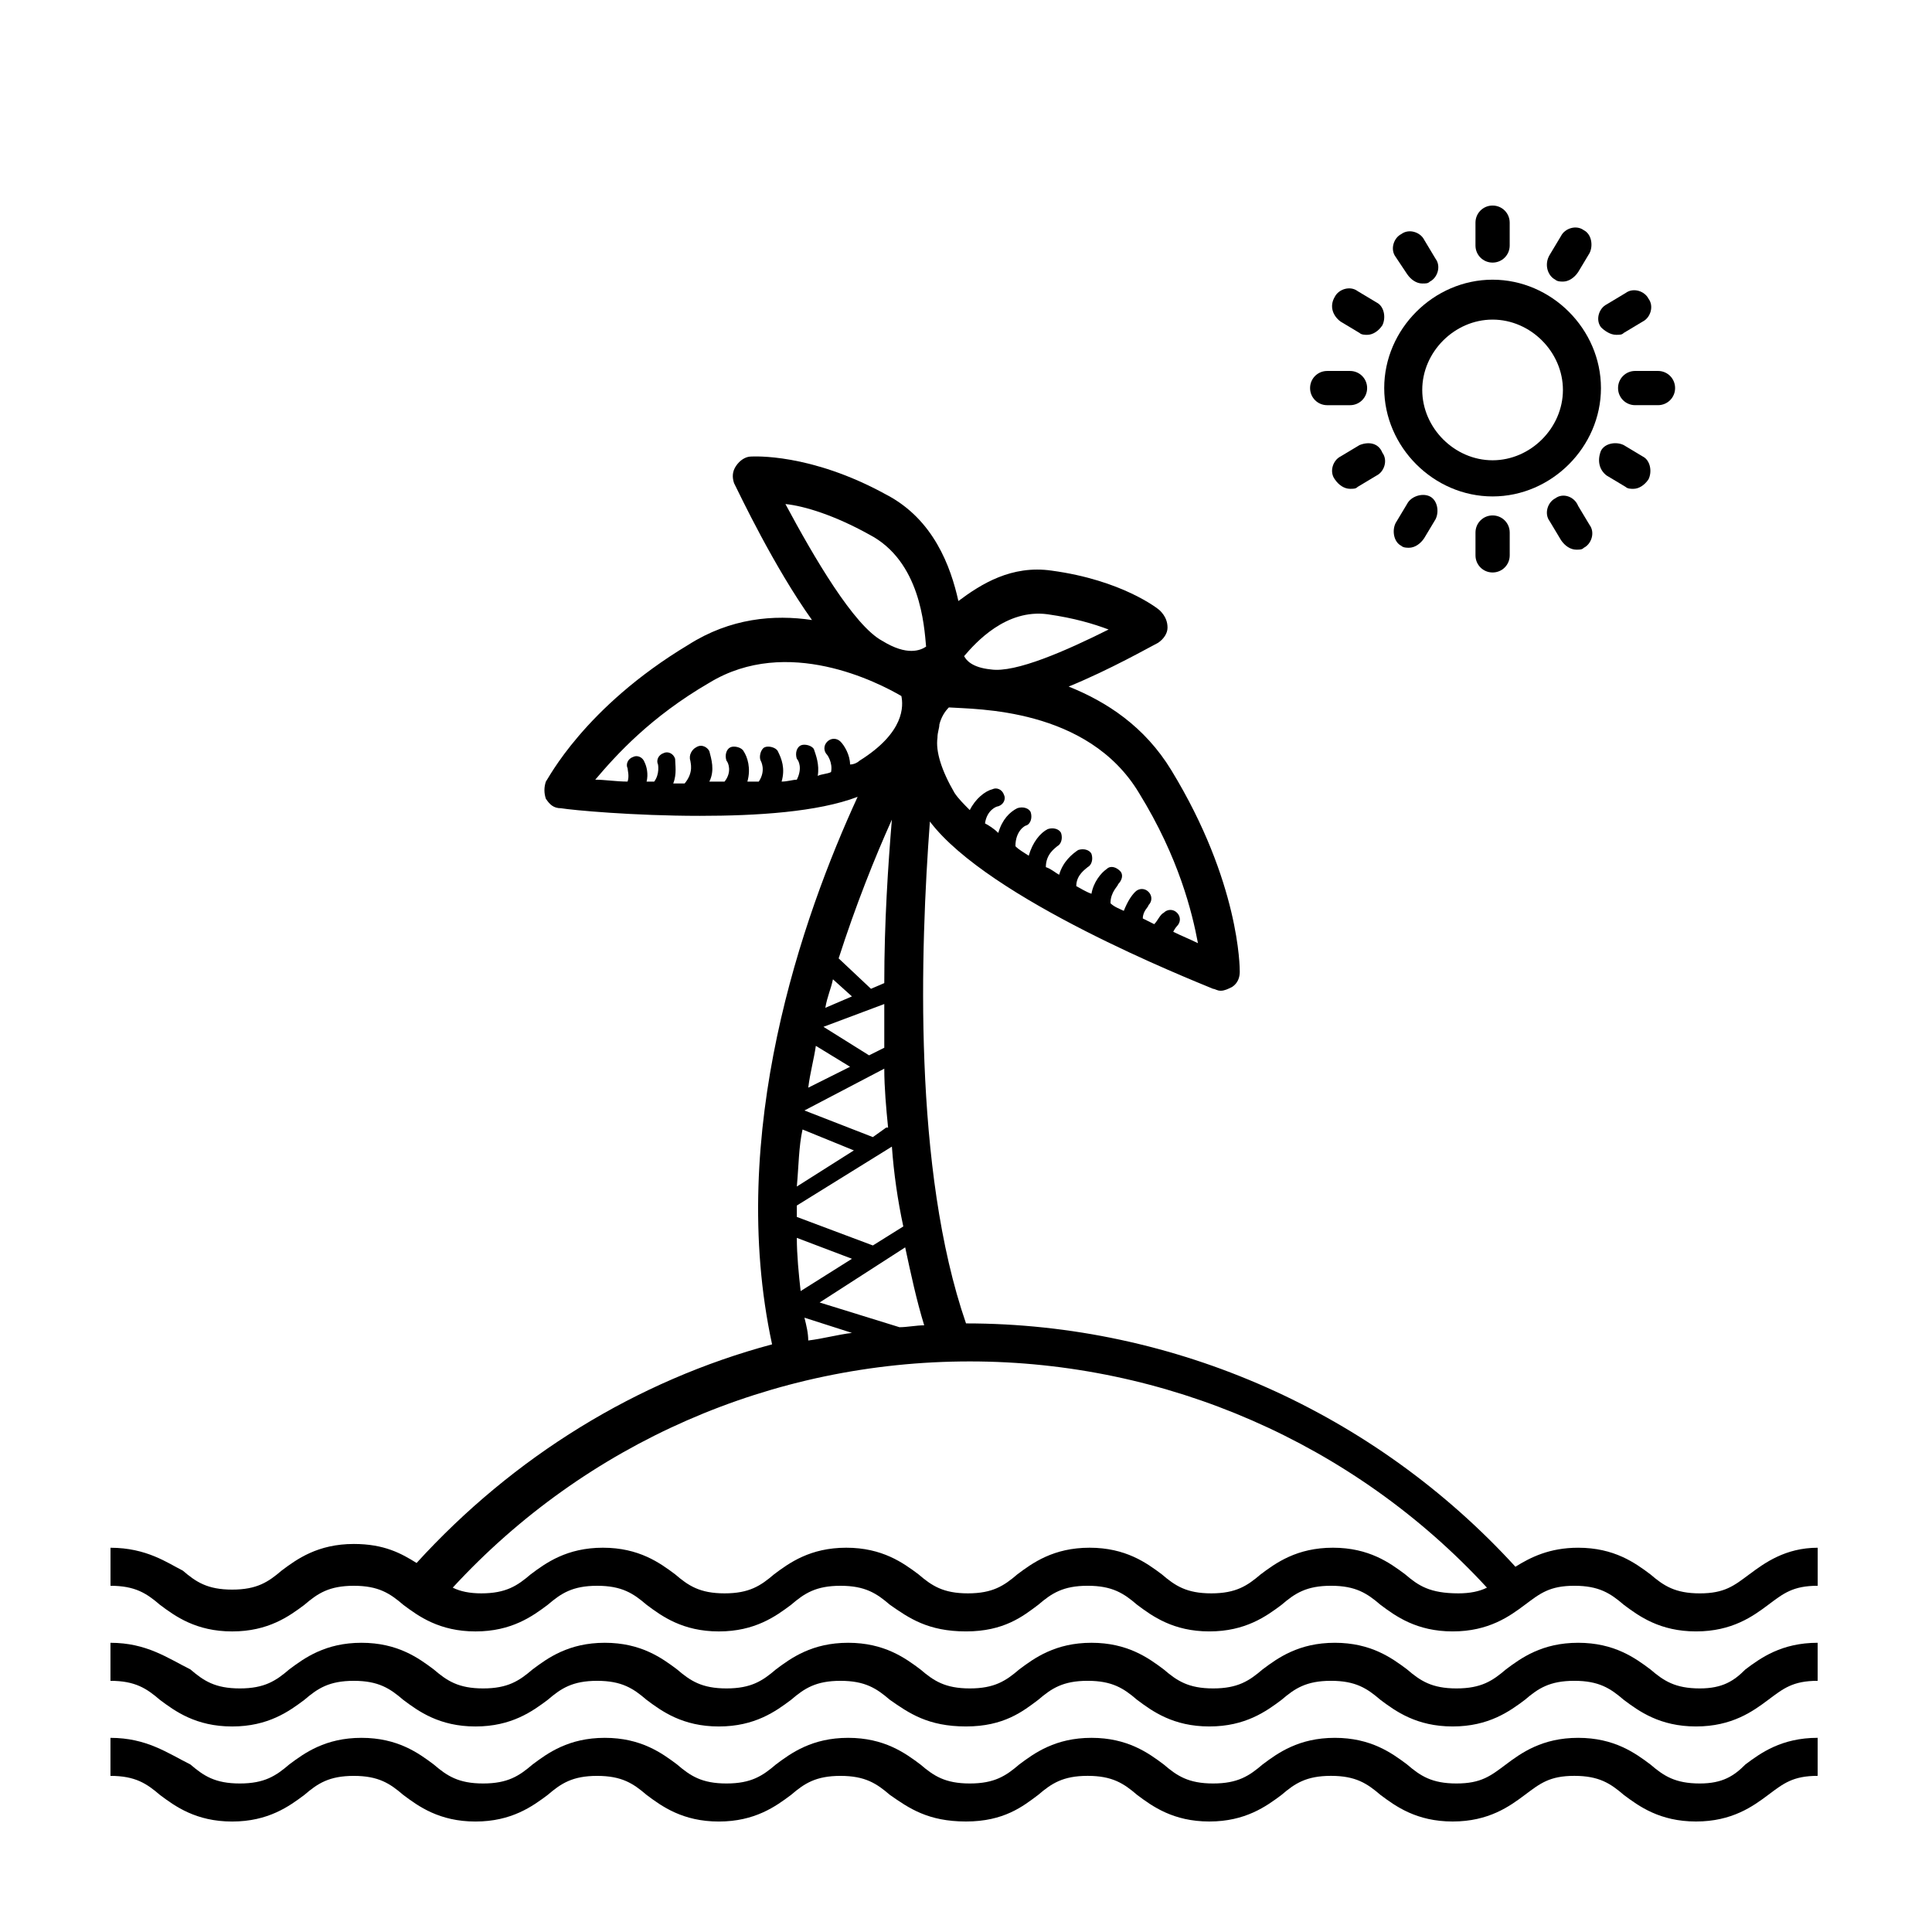 <?xml version="1.0" encoding="UTF-8"?>
<!-- Uploaded to: ICON Repo, www.iconrepo.com, Generator: ICON Repo Mixer Tools -->
<svg fill="#000000" width="800px" height="800px" version="1.1" viewBox="144 144 512 512" xmlns="http://www.w3.org/2000/svg">
 <g>
  <path d="m594.47 591.45c-6.551 0-9.574-2.016-13.098-5.039-4.031-3.023-9.574-7.055-19.145-7.055-9.574 0-15.113 4.031-19.145 7.055-3.527 3.023-6.551 5.039-13.098 5.039-6.551 0-9.574-2.016-13.098-5.039-4.031-3.023-9.574-7.055-19.145-7.055-9.574 0-15.113 4.031-19.145 7.055-3.527 3.023-6.551 5.039-13.098 5.039-6.551 0-9.574-2.016-13.098-5.039-4.031-3.023-9.574-7.055-19.145-7.055-9.574 0-15.113 4.031-19.145 7.055-3.527 3.023-6.551 5.039-13.098 5.039-6.551 0-9.574-2.016-13.098-5.039-4.031-3.023-9.574-7.055-19.145-7.055-9.574 0-15.113 4.031-19.145 7.055-3.527 3.023-6.551 5.039-13.098 5.039-6.551 0-9.574-2.016-13.098-5.039-4.031-3.023-9.574-7.055-19.145-7.055-9.574 0-15.113 4.031-19.145 7.055-3.527 3.023-6.551 5.039-13.098 5.039-6.551 0-9.574-2.016-13.098-5.039-4.031-3.023-9.574-7.055-19.145-7.055-9.574 0-15.113 4.031-19.145 7.055-3.527 3.023-6.551 5.039-13.098 5.039-6.551 0-9.574-2.016-13.098-5.039-6.066-3.019-11.609-7.051-21.18-7.051v10.078c6.551 0 9.574 2.016 13.098 5.039 4.031 3.023 9.574 7.055 19.145 7.055 9.574 0 15.113-4.031 19.145-7.055 3.527-3.023 6.551-5.039 13.098-5.039 6.551 0 9.574 2.016 13.098 5.039 4.031 3.023 9.574 7.055 19.145 7.055 9.574 0 15.113-4.031 19.145-7.055 3.527-3.023 6.551-5.039 13.098-5.039 6.551 0 9.574 2.016 13.098 5.039 4.031 3.023 9.574 7.055 19.145 7.055 9.574 0 15.113-4.031 19.145-7.055 3.527-3.023 6.551-5.039 13.098-5.039 6.551 0 9.574 2.016 13.098 5.039 5.047 3.523 10.086 7.051 20.164 7.051s15.113-4.031 19.145-7.055c3.527-3.023 6.551-5.039 13.098-5.039 6.551 0 9.574 2.016 13.098 5.039 4.031 3.023 9.574 7.055 19.145 7.055 9.574 0 15.113-4.031 19.145-7.055 3.527-3.023 6.551-5.039 13.098-5.039 6.551 0 9.574 2.016 13.098 5.039 4.031 3.023 9.574 7.055 19.145 7.055 9.574 0 15.113-4.031 19.145-7.055 3.527-3.023 6.551-5.039 13.098-5.039 6.551 0 9.574 2.016 13.098 5.039 4.031 3.023 9.574 7.055 19.145 7.055 9.574 0 15.113-4.031 19.145-7.055s6.551-5.039 13.098-5.039v-10.078c-9.574 0-15.113 4.031-19.145 7.055-3.012 3.023-6.035 5.039-12.082 5.039z"/>
  <path d="m594.47 616.64c-6.551 0-9.574-2.016-13.098-5.039-4.031-3.023-9.574-7.055-19.145-7.055-9.574 0-15.113 4.031-19.145 7.055-4.031 3.023-6.551 5.039-13.098 5.039-6.551 0-9.574-2.016-13.098-5.039-4.031-3.023-9.574-7.055-19.145-7.055-9.574 0-15.113 4.031-19.145 7.055-3.527 3.023-6.551 5.039-13.098 5.039-6.551 0-9.574-2.016-13.098-5.039-4.031-3.023-9.574-7.055-19.145-7.055-9.574 0-15.113 4.031-19.145 7.055-3.527 3.023-6.551 5.039-13.098 5.039-6.551 0-9.574-2.016-13.098-5.039-4.031-3.023-9.574-7.055-19.145-7.055-9.574 0-15.113 4.031-19.145 7.055-3.527 3.023-6.551 5.039-13.098 5.039-6.551 0-9.574-2.016-13.098-5.039-4.031-3.023-9.574-7.055-19.145-7.055-9.574 0-15.113 4.031-19.145 7.055-3.527 3.023-6.551 5.039-13.098 5.039-6.551 0-9.574-2.016-13.098-5.039-4.031-3.023-9.574-7.055-19.145-7.055-9.574 0-15.113 4.031-19.145 7.055-3.527 3.023-6.551 5.039-13.098 5.039-6.551 0-9.574-2.016-13.098-5.039-6.066-3.023-11.609-7.051-21.18-7.051v10.078c6.551 0 9.574 2.016 13.098 5.039 4.031 3.023 9.574 7.055 19.145 7.055 9.574 0 15.113-4.031 19.145-7.055 3.527-3.023 6.551-5.039 13.098-5.039 6.551 0 9.574 2.016 13.098 5.039 4.031 3.023 9.574 7.055 19.145 7.055 9.574 0 15.113-4.031 19.145-7.055 3.527-3.023 6.551-5.039 13.098-5.039 6.551 0 9.574 2.016 13.098 5.039 4.031 3.023 9.574 7.055 19.145 7.055 9.574 0 15.113-4.031 19.145-7.055 3.527-3.023 6.551-5.039 13.098-5.039 6.551 0 9.574 2.016 13.098 5.039 5.047 3.523 10.086 7.047 20.164 7.047s15.113-4.031 19.145-7.055c3.527-3.023 6.551-5.039 13.098-5.039 6.551 0 9.574 2.016 13.098 5.039 4.031 3.023 9.574 7.055 19.145 7.055 9.574 0 15.113-4.031 19.145-7.055 3.527-3.023 6.551-5.039 13.098-5.039 6.551 0 9.574 2.016 13.098 5.039 4.031 3.023 9.574 7.055 19.145 7.055 9.574 0 15.113-4.031 19.145-7.055s6.551-5.039 13.098-5.039c6.551 0 9.574 2.016 13.098 5.039 4.031 3.023 9.574 7.055 19.145 7.055 9.574 0 15.113-4.031 19.145-7.055s6.551-5.039 13.098-5.039v-10.078c-9.574 0-15.113 4.031-19.145 7.055-3.012 3.027-6.035 5.043-12.082 5.043z"/>
  <path d="m607.57 561.22c-4.031 3.023-6.551 5.039-13.098 5.039-6.551 0-9.574-2.016-13.098-5.039-4.031-3.023-9.574-7.055-19.145-7.055-7.559 0-12.594 2.519-16.625 5.039-37.285-40.809-90.184-64.488-145.6-64.488-14.105-40.809-12.09-99.25-9.574-133 15.617 20.656 69.023 41.816 75.066 44.336 0.504 0 1.008 0.504 2.016 0.504 1.008 0 2.016-0.504 3.023-1.008 1.512-1.008 2.016-2.519 2.016-4.031 0-1.008 0-23.68-18.137-53.402-7.055-11.586-17.129-18.137-27.207-22.168 11.082-4.535 21.664-10.578 23.68-11.586 1.512-1.008 2.519-2.519 2.519-4.031s-0.504-3.023-2.016-4.535c-0.504-0.504-10.078-8.062-28.719-10.578-10.578-1.512-18.641 3.527-24.688 8.062-2.016-9.07-6.551-21.664-19.145-28.215-20.152-11.082-35.266-10.078-35.77-10.078-1.512 0-3.023 1.008-4.031 2.519-1.008 1.512-1.008 3.023-0.504 4.535 1.512 3.023 10.578 22.168 20.656 36.273-10.078-1.512-21.664-0.504-32.746 6.551-27.711 16.625-37.281 35.77-37.785 36.273-0.504 1.512-0.504 3.023 0 4.535 1.008 1.512 2.016 2.519 4.031 2.519 3.023 0.504 19.145 2.016 36.777 2.016 15.113 0 31.234-1.008 41.816-5.039-14.609 31.738-34.762 89.176-22.672 145.1-35.77 9.574-68.52 29.727-94.211 57.938-4.031-2.519-8.566-5.039-16.625-5.039-9.574 0-15.113 4.031-19.145 7.055-3.527 3.023-6.551 5.039-13.098 5.039-6.551 0-9.574-2.016-13.098-5.039-4.035-2.019-9.578-6.051-19.148-6.051v10.078c6.551 0 9.574 2.016 13.098 5.039 4.031 3.023 9.574 7.055 19.145 7.055 9.574 0 15.113-4.031 19.145-7.055 3.527-3.023 6.551-5.039 13.098-5.039 6.551 0 9.574 2.016 13.098 5.039 4.031 3.023 9.574 7.055 19.145 7.055 9.574 0 15.113-4.031 19.145-7.055 3.527-3.023 6.551-5.039 13.098-5.039 6.551 0 9.574 2.016 13.098 5.039 4.031 3.023 9.574 7.055 19.145 7.055 9.574 0 15.113-4.031 19.145-7.055 3.527-3.023 6.551-5.039 13.098-5.039 6.551 0 9.574 2.016 13.098 5.039 5.047 3.523 10.086 7.051 20.164 7.051s15.113-4.031 19.145-7.055c3.527-3.023 6.551-5.039 13.098-5.039 6.551 0 9.574 2.016 13.098 5.039 4.031 3.023 9.574 7.055 19.145 7.055 9.574 0 15.113-4.031 19.145-7.055 3.527-3.023 6.551-5.039 13.098-5.039 6.551 0 9.574 2.016 13.098 5.039 4.031 3.023 9.574 7.055 19.145 7.055 9.574 0 15.113-4.031 19.145-7.055 4.031-3.023 6.551-5.039 13.098-5.039 6.551 0 9.574 2.016 13.098 5.039 4.031 3.023 9.574 7.055 19.145 7.055 9.574 0 15.113-4.031 19.145-7.055 4.031-3.023 6.551-5.039 13.098-5.039v-10.078c-8.555 0.004-14.098 4.035-18.129 7.059zm-225.2-65.496-21.16-6.551 22.672-14.609c1.512 7.055 3.023 14.105 5.039 20.656-2.016 0-4.535 0.504-6.551 0.504zm-17.633-92.199 5.039 4.535-7.055 3.023c0.504-3.023 1.512-5.039 2.016-7.559zm-8.562 82.625c-0.504-4.535-1.008-9.574-1.008-14.105l14.609 5.543zm19.145-12.09-20.152-7.559v-3.023l25.191-15.617c0.504 7.055 1.512 14.105 3.023 21.16zm0-28.719-18.137-7.055 21.16-11.082c0 5.039 0.504 10.578 1.008 15.617h-0.504zm3.023-35.266v11.586l-4.031 2.016-12.09-7.559zm0-5.543-3.527 1.512-8.566-8.062c4.535-14.105 9.574-26.703 14.105-36.777-1.004 12.094-2.012 27.207-2.012 43.328zm-18.137 16.629 9.07 5.543-11.082 5.543c0.5-4.035 1.508-7.562 2.012-11.086zm-3.527 22.164 13.602 5.543-15.113 9.574c0.504-5.543 0.504-10.582 1.512-15.117zm89.172-89.172c10.578 17.129 14.105 31.738 15.617 39.801-2.016-1.008-4.535-2.016-6.551-3.023 0.504-1.008 1.008-1.512 1.008-1.512 1.008-1.008 1.008-2.519 0-3.527-1.008-1.008-2.519-1.008-3.527 0-1.008 0.504-1.512 2.016-2.519 3.023-1.008-0.504-2.016-1.008-3.023-1.512 0-2.016 1.512-3.023 1.512-3.527 1.008-1.008 1.008-2.519 0-3.527-1.008-1.008-2.519-1.008-3.527 0-1.008 1.008-2.016 2.519-3.023 5.039-1.008-0.504-2.519-1.008-3.527-2.016 0-3.023 2.016-4.535 2.016-5.039 1.008-1.008 1.512-2.519 0.504-3.527-1.008-1.008-2.519-1.512-3.527-0.504-1.512 1.008-3.527 3.527-4.031 6.551-1.512-0.504-3.023-1.512-4.031-2.016 0-3.023 2.519-4.535 3.023-5.039 1.008-0.504 1.512-2.016 1.008-3.527-0.504-1.008-2.016-1.512-3.527-1.008-1.512 1.008-4.031 3.023-5.039 6.551-1.008-0.504-2.016-1.512-3.527-2.016 0-3.527 2.519-5.039 3.023-5.543 1.008-0.504 1.512-2.016 1.008-3.527-0.504-1.008-2.016-1.512-3.527-1.008-2.016 1.008-4.031 3.527-5.039 7.055-1.512-1.008-2.519-1.512-3.527-2.519 0-4.031 2.519-5.543 3.023-5.543 1.008-0.504 1.512-2.016 1.008-3.527-0.504-1.008-2.016-1.512-3.527-1.008-2.016 1.008-4.031 3.023-5.039 6.551-1.008-1.008-2.519-2.016-3.527-2.519 0.504-3.527 3.023-4.535 3.527-4.535 1.512-0.504 2.016-2.016 1.512-3.023-0.504-1.512-2.016-2.016-3.023-1.512-2.016 0.504-4.535 2.519-6.047 5.543-1.512-1.512-3.023-3.023-4.031-4.535-3.527-6.047-5.039-11.082-4.535-14.609 0-1.512 0.504-2.519 0.504-3.527 0.504-2.016 1.512-3.527 2.519-4.535 7.066 0.512 36.793 0.008 50.395 22.68zm-24.18-47.359c7.055 1.008 12.09 2.519 16.121 4.031-11.082 5.543-24.688 11.586-31.234 10.578-5.039-0.504-6.551-2.519-7.055-3.527 3.019-3.523 11.082-12.594 22.168-11.082zm-47.359-21.16c13.602 7.055 14.609 24.184 15.113 29.727-1.512 1.008-5.039 2.519-11.586-1.512-7.559-4.031-18.137-22.168-25.695-36.273 5.039 0.504 13.098 3.019 22.168 8.059zm-42.32 39.297c20.656-12.594 44.84 0 50.883 3.527 0.504 2.519 1.008 9.574-11.082 17.129-0.504 0.504-1.512 1.008-2.519 1.008 0-2.519-1.512-5.039-2.519-6.047-1.008-1.008-2.519-1.008-3.527 0s-1.008 2.519 0 3.527c0 0 1.512 2.016 1.008 4.535-1.008 0.504-2.519 0.504-3.527 1.008 0.504-3.023-0.504-5.543-1.008-7.055-0.504-1.008-2.519-1.512-3.527-1.008-1.008 0.504-1.512 2.016-1.008 3.527 0.504 0.504 1.512 2.519 0 5.543-1.008 0-2.519 0.504-4.031 0.504 1.008-3.527 0-6.047-1.008-8.062-0.504-1.008-2.519-1.512-3.527-1.008-1.008 0.504-1.512 2.519-1.008 3.527 0 0 1.512 2.519-0.504 5.543h-3.023c1.008-3.527 0-6.551-1.008-8.062-0.504-1.008-2.519-1.512-3.527-1.008-1.008 0.504-1.512 2.016-1.008 3.527 0.504 0.504 1.512 3.023-0.504 5.543h-4.031c1.512-3.023 0.504-6.047 0-8.062-0.504-1.008-2.016-2.016-3.527-1.008-1.008 0.504-2.016 2.016-1.512 3.527 0 0.504 1.008 3.023-1.512 6.047h-3.023c1.008-2.519 0.504-5.039 0.504-6.551-0.504-1.512-2.016-2.016-3.023-1.512-1.512 0.504-2.016 2.016-1.512 3.023 0 0 0.504 2.519-1.008 4.535h-2.016c0.504-2.016 0-4.031-0.504-5.039-0.504-1.512-2.016-2.016-3.023-1.512-1.512 0.504-2.016 2.016-1.512 3.023 0 0.504 0.504 2.016 0 3.527-3.023 0-6.047-0.504-8.566-0.504 5.555-6.551 14.625-16.625 30.242-25.695zm25.191 168.27 12.594 4.031c-4.031 0.504-7.559 1.512-11.586 2.016 0-2.016-0.504-4.031-1.008-6.047zm159.2 68.016c-4.031-3.023-9.574-7.055-19.145-7.055-9.574 0-15.113 4.031-19.145 7.055-3.527 3.023-6.551 5.039-13.098 5.039-6.551 0-9.574-2.016-13.098-5.039-4.031-3.023-9.574-7.055-19.145-7.055-9.574 0-15.113 4.031-19.145 7.055-3.527 3.023-6.551 5.039-13.098 5.039-6.551 0-9.574-2.016-13.098-5.039-4.031-3.023-9.574-7.055-19.145-7.055-9.574 0-15.113 4.031-19.145 7.055-3.527 3.023-6.551 5.039-13.098 5.039-6.551 0-9.574-2.016-13.098-5.039-4.031-3.023-9.574-7.055-19.145-7.055-9.574 0-15.113 4.031-19.145 7.055-3.527 3.023-6.551 5.039-13.098 5.039-3.023 0-5.543-0.504-7.559-1.512 35.266-38.289 84.641-59.953 137.04-59.953 51.891 0 101.77 21.664 137.04 59.953-2.016 1.008-4.535 1.512-7.559 1.512-7.562-0.004-10.586-2.016-14.113-5.039z"/>
  <path d="m539.55 218.12c-15.617 0-28.719 13.098-28.719 28.719 0 15.617 13.098 28.719 28.719 28.719 15.617 0 28.719-13.098 28.719-28.719-0.004-15.621-13.102-28.719-28.719-28.719zm0 47.859c-10.078 0-18.641-8.566-18.641-18.641 0-10.078 8.566-18.641 18.641-18.641 10.078 0 18.641 8.566 18.641 18.641 0 10.078-8.566 18.641-18.641 18.641z"/>
  <path d="m539.55 213.59c2.519 0 4.535-2.016 4.535-4.535v-6.047c0-2.519-2.016-4.535-4.535-4.535-2.519 0-4.535 2.016-4.535 4.535v6.047c0 2.519 2.016 4.535 4.535 4.535z"/>
  <path d="m516.88 216.61c1.008 1.512 2.519 2.519 4.031 2.519 1.008 0 1.512 0 2.016-0.504 2.016-1.008 3.023-4.031 1.512-6.047l-3.023-5.039c-1.008-2.016-4.031-3.023-6.047-1.512-2.016 1.008-3.023 4.031-1.512 6.047z"/>
  <path d="m499.25 229.21 5.039 3.023c0.504 0.504 1.512 0.504 2.016 0.504 1.512 0 3.023-1.008 4.031-2.519 1.008-2.016 0.504-5.039-1.512-6.047l-5.039-3.023c-2.016-1.512-5.039-0.504-6.047 1.512-1.512 2.519-0.504 5.039 1.512 6.551z"/>
  <path d="m495.72 251.38h6.047c2.519 0 4.535-2.016 4.535-4.535 0-2.519-2.016-4.535-4.535-4.535h-6.047c-2.519 0-4.535 2.016-4.535 4.535 0 2.519 2.016 4.535 4.535 4.535z"/>
  <path d="m504.29 261.95-5.039 3.023c-2.016 1.008-3.023 4.031-1.512 6.047 1.008 1.512 2.519 2.519 4.031 2.519 1.008 0 1.512 0 2.016-0.504l5.039-3.023c2.016-1.008 3.023-4.031 1.512-6.047-1.008-2.519-3.527-3.023-6.047-2.016z"/>
  <path d="m516.88 277.57-3.023 5.039c-1.008 2.016-0.504 5.039 1.512 6.047 0.504 0.504 1.512 0.504 2.016 0.504 1.512 0 3.023-1.008 4.031-2.519l3.023-5.039c1.008-2.016 0.504-5.039-1.512-6.047-2.016-1.008-5.039 0-6.047 2.016z"/>
  <path d="m535.02 285.13v6.047c0 2.519 2.016 4.535 4.535 4.535 2.519 0 4.535-2.016 4.535-4.535v-6.047c0-2.519-2.016-4.535-4.535-4.535-2.519 0-4.535 2.016-4.535 4.535z"/>
  <path d="m556.18 276.06c-2.016 1.008-3.023 4.031-1.512 6.047l3.023 5.039c1.008 1.512 2.519 2.519 4.031 2.519 1.008 0 1.512 0 2.016-0.504 2.016-1.008 3.023-4.031 1.512-6.047l-3.023-5.039c-1.008-2.519-4.031-3.527-6.047-2.016z"/>
  <path d="m569.78 270.02 5.039 3.023c0.504 0.504 1.512 0.504 2.016 0.504 1.512 0 3.023-1.008 4.031-2.519 1.008-2.016 0.504-5.039-1.512-6.047l-5.039-3.023c-2.016-1.008-5.039-0.504-6.047 1.512-1.008 2.519-0.504 5.039 1.512 6.551z"/>
  <path d="m572.8 246.84c0 2.519 2.016 4.535 4.535 4.535h6.047c2.519 0 4.535-2.016 4.535-4.535 0-2.519-2.016-4.535-4.535-4.535h-6.047c-2.519 0-4.535 2.016-4.535 4.535z"/>
  <path d="m572.3 232.73c1.008 0 1.512 0 2.016-0.504l5.039-3.023c2.016-1.008 3.023-4.031 1.512-6.047-1.008-2.016-4.031-3.023-6.047-1.512l-5.039 3.023c-2.016 1.008-3.023 4.031-1.512 6.047 1.008 1.008 2.519 2.016 4.031 2.016z"/>
  <path d="m556.18 218.12c0.504 0.504 1.512 0.504 2.016 0.504 1.512 0 3.023-1.008 4.031-2.519l3.023-5.039c1.008-2.016 0.504-5.039-1.512-6.047-2.016-1.512-5.039-0.504-6.047 1.512l-3.023 5.039c-1.512 2.519-0.504 5.543 1.512 6.551z"/>
 </g>
</svg>
